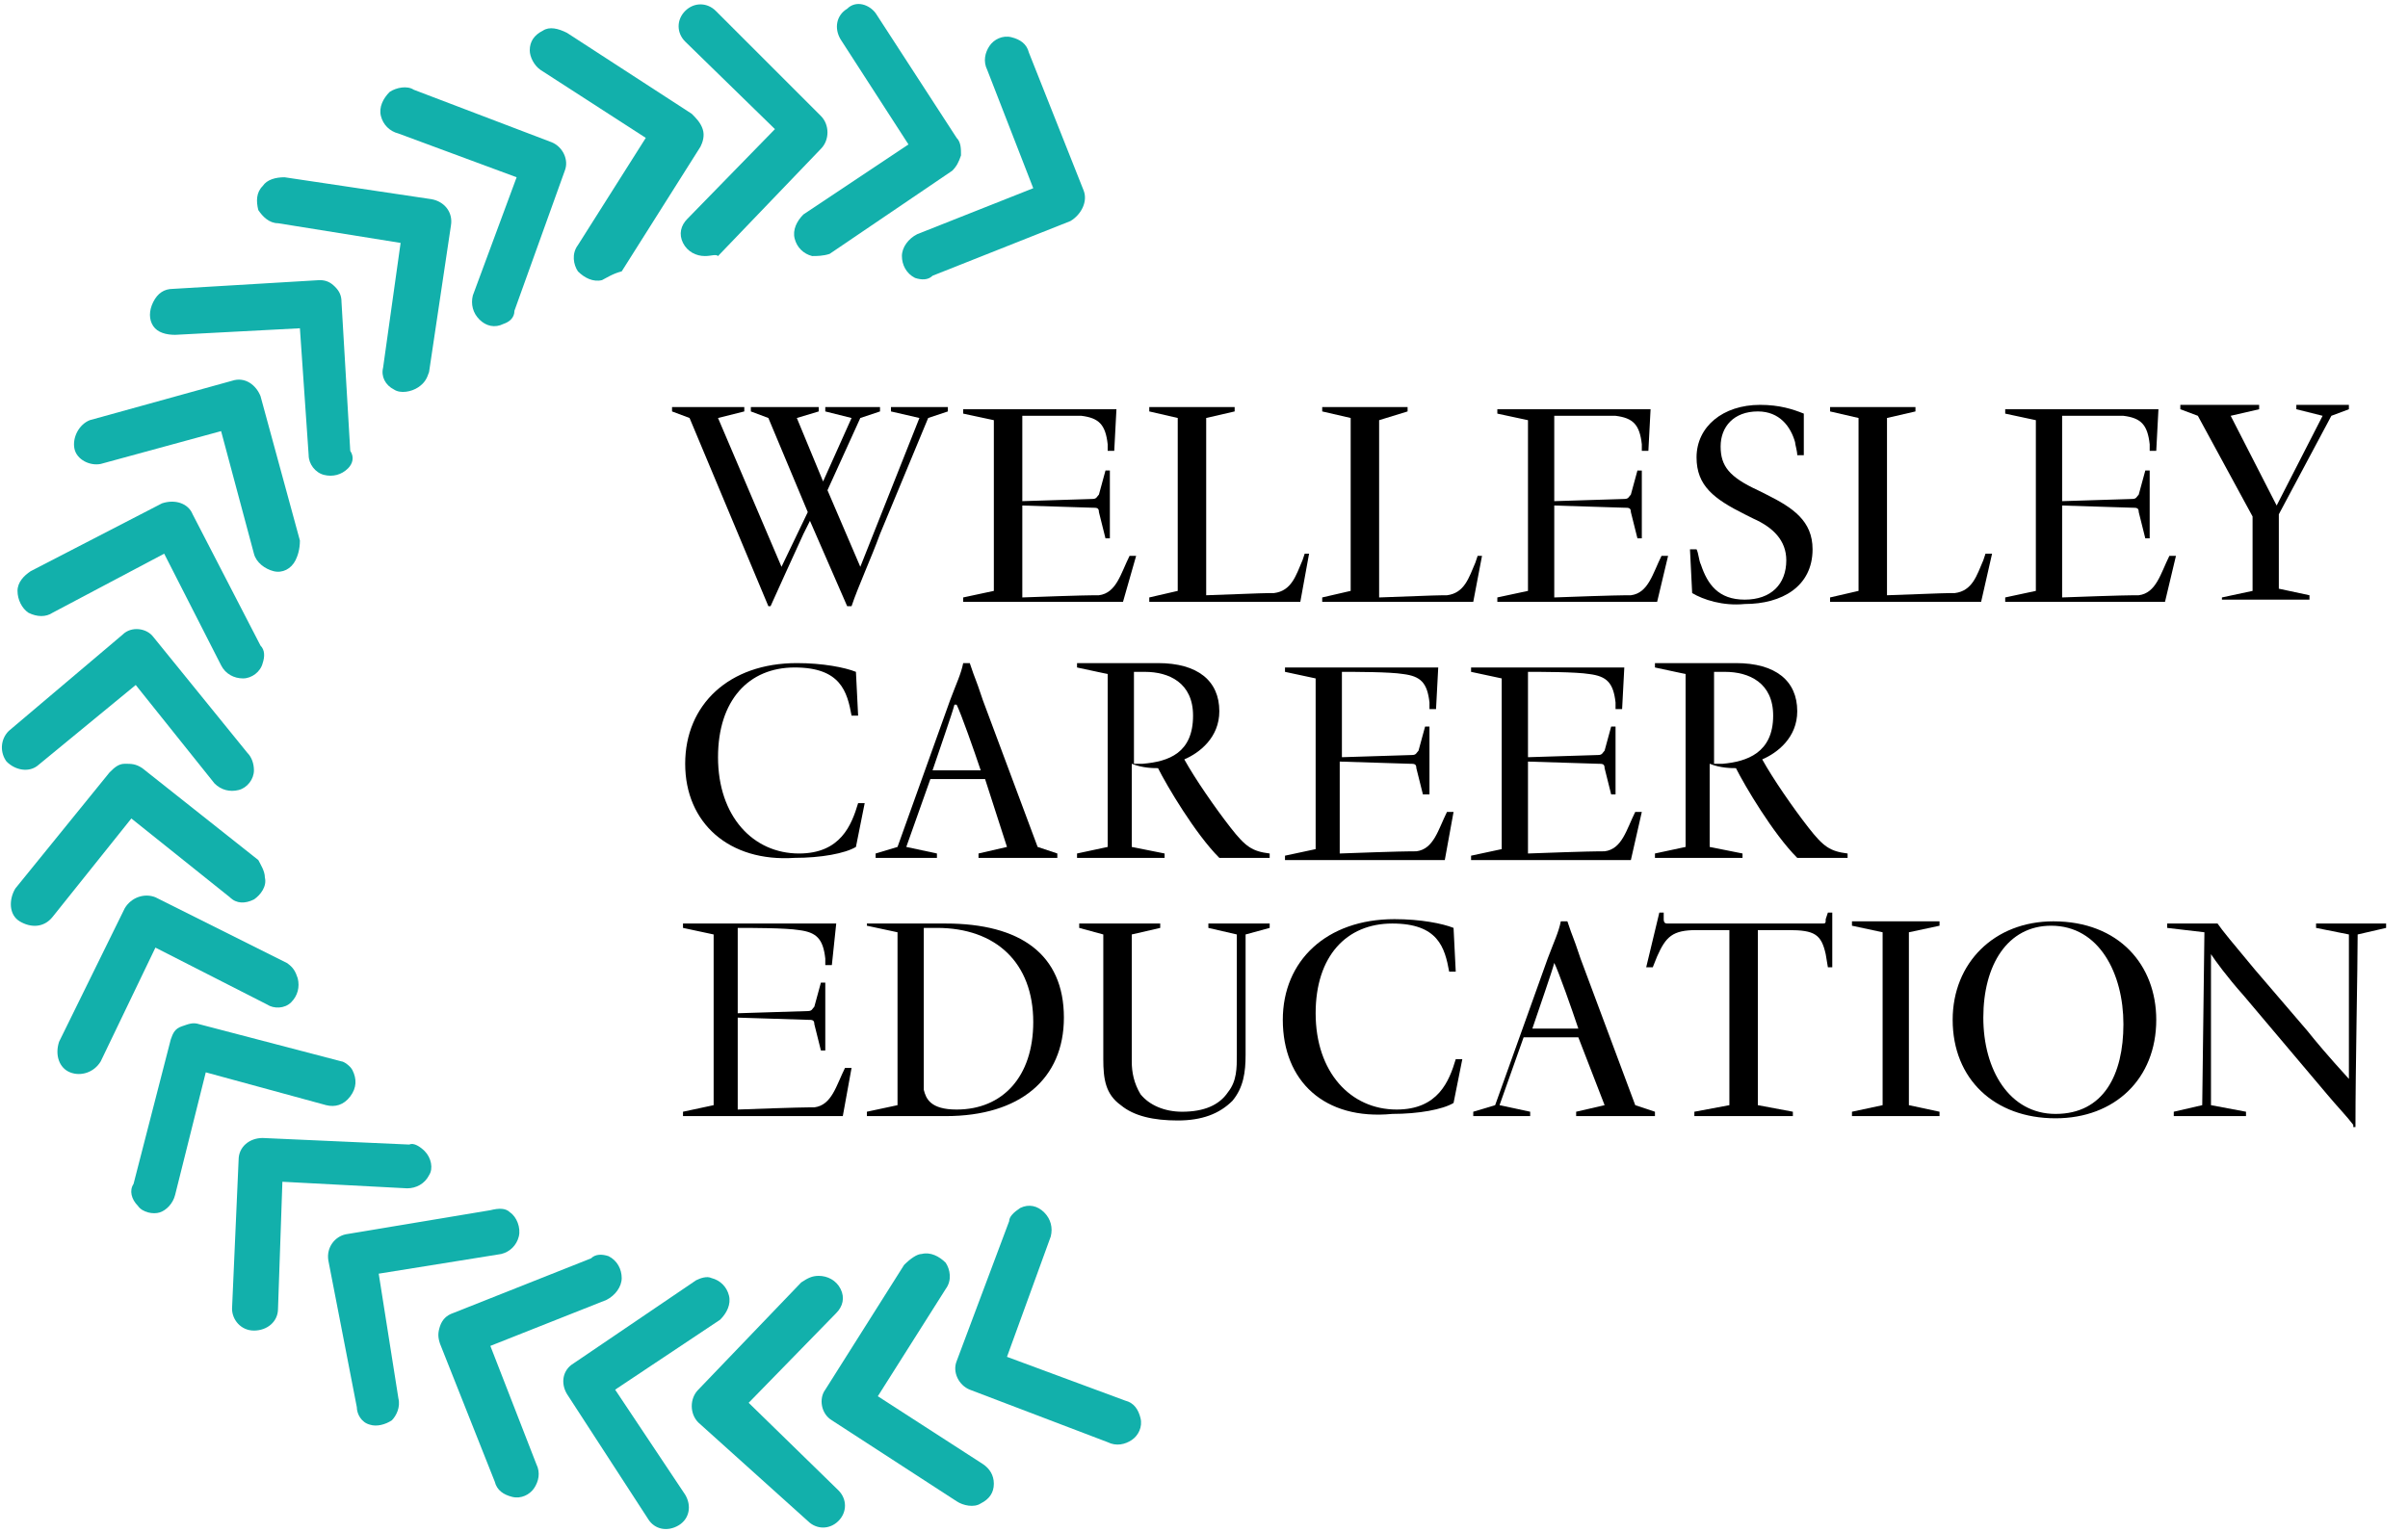 <?xml version="1.0" encoding="utf-8"?>
<!-- Generator: Adobe Illustrator 28.0.0, SVG Export Plug-In . SVG Version: 6.00 Build 0)  -->
<svg version="1.1" id="Layer_1" xmlns="http://www.w3.org/2000/svg" xmlns:xlink="http://www.w3.org/1999/xlink" x="0px" y="0px"
	 viewBox="0 0 110 70" style="enable-background:new 0 0 110 70;" xml:space="preserve">
<style type="text/css">
	.st0{fill:#12B0AB;}
</style>
<g id="Page-1">
	<g id="Logos-Big" transform="translate(-585, -69)">
		<g id="Funded-Internships" transform="translate(585, 69)">
			<path id="Shape" class="st0" d="M32.2,11.7c-0.4,0-0.8-0.2-1-0.6s-0.1-0.8,0.2-1.1l4-4.1l-4.1-4c-0.4-0.4-0.4-1,0-1.4
				s1-0.4,1.4,0l4.8,4.8c0.4,0.4,0.4,1.1,0,1.5l-4.7,4.9C32.7,11.6,32.5,11.7,32.2,11.7"/>
			<path id="Shape_00000034051186599986263540000005542698319995774356_" class="st0" d="M27.5,12.8c-0.4,0.1-0.8-0.1-1.1-0.4
				c-0.2-0.3-0.3-0.8,0-1.2l3.1-4.9l-4.8-3.1c-0.3-0.2-0.5-0.6-0.5-0.9c0-0.4,0.2-0.7,0.6-0.9c0.3-0.2,0.7-0.1,1.1,0.1l5.7,3.7
				c0.2,0.2,0.4,0.4,0.5,0.7c0.1,0.3,0,0.6-0.1,0.8l-3.6,5.7C28,12.5,27.7,12.7,27.5,12.8"/>
			<path id="Shape_00000137854585436323643600000014625925208283144342_" class="st0" d="M23,14.8c-0.4,0.2-0.8,0.1-1.1-0.2
				c-0.3-0.3-0.4-0.7-0.3-1.1l2-5.4l-5.4-2c-0.4-0.1-0.7-0.4-0.8-0.8s0.1-0.8,0.4-1.1c0.3-0.2,0.8-0.3,1.1-0.1l6.3,2.4
				c0.5,0.2,0.8,0.8,0.6,1.3l-2.3,6.4C23.5,14.5,23.3,14.7,23,14.8"/>
			<path id="Shape_00000088106611013898757650000002718917122881575597_" class="st0" d="M19.1,17.7c-0.3,0.2-0.8,0.3-1.1,0.1
				c-0.4-0.2-0.6-0.6-0.5-1l0.8-5.7l-5.6-0.9c-0.4,0-0.7-0.3-0.9-0.6c-0.1-0.4-0.1-0.8,0.2-1.1c0.2-0.3,0.6-0.4,1-0.4l6.7,1
				c0.6,0.1,1,0.6,0.9,1.2l-1,6.7C19.5,17.3,19.4,17.5,19.1,17.7"/>
			<path id="Shape_00000095305044260419656490000006222052628190133388_" class="st0" d="M15.9,21.4c-0.3,0.3-0.7,0.4-1.1,0.3
				c-0.4-0.1-0.7-0.5-0.7-0.9L13.7,15L8,15.3c-0.4,0-0.8-0.1-1-0.4s-0.2-0.7,0-1.1s0.5-0.6,0.9-0.6l6.7-0.4c0.3,0,0.5,0.1,0.7,0.3
				s0.3,0.4,0.3,0.7l0.4,6.8C16.2,20.9,16.1,21.2,15.9,21.4"/>
			<path id="Shape_00000152966817282165514010000007579885274890965419_" class="st0" d="M13.5,25.6c-0.2,0.4-0.6,0.6-1,0.5
				s-0.8-0.4-0.9-0.8l-1.5-5.6l-5.5,1.5c-0.5,0.1-1.1-0.2-1.2-0.7s0.2-1.1,0.7-1.3l6.5-1.8c0.6-0.2,1.1,0.2,1.3,0.7l1.8,6.6
				C13.7,25.1,13.6,25.4,13.5,25.6"/>
			<path id="Shape_00000155853245713812711890000004308909241617609379_" class="st0" d="M12,30.3c-0.1,0.4-0.5,0.7-0.9,0.7
				s-0.8-0.2-1-0.6l-2.6-5.1L2.4,28c-0.3,0.2-0.7,0.2-1.1,0c-0.3-0.2-0.5-0.6-0.5-1s0.3-0.7,0.6-0.9l6-3.1c0.6-0.2,1.2,0,1.4,0.5
				l3.1,6C12.1,29.7,12.1,30,12,30.3"/>
			<path id="Shape_00000049901501233916496520000015957636926886029446_" class="st0" d="M11.6,35.2c0,0.4-0.3,0.8-0.7,0.9
				c-0.4,0.1-0.8,0-1.1-0.3l-3.6-4.5L1.7,35c-0.4,0.3-1,0.2-1.4-0.2c-0.3-0.4-0.3-1,0.1-1.4L5.6,29C6,28.6,6.7,28.7,7,29.1l4.3,5.3
				C11.5,34.6,11.6,34.9,11.6,35.2"/>
			<path id="Shape_00000022536780359938388450000013980845771799504027_" class="st0" d="M12.1,40.1c0.1,0.4-0.2,0.8-0.5,1
				c-0.4,0.2-0.8,0.2-1.1-0.1L6,37.4l-3.6,4.5c-0.4,0.5-1,0.5-1.5,0.2s-0.5-1-0.2-1.5L5,35.3c0.2-0.2,0.4-0.4,0.7-0.4s0.5,0,0.8,0.2
				l5.3,4.2C11.9,39.5,12.1,39.8,12.1,40.1"/>
			<path id="Shape_00000168107885070244774150000010671693458988898486_" class="st0" d="M13.6,44.7c0.1,0.4,0,0.8-0.3,1.1
				s-0.8,0.3-1.1,0.1l-5.1-2.6l-2.5,5.2C4.3,49,3.7,49.2,3.2,49s-0.7-0.8-0.5-1.4l3-6.1C6,41,6.6,40.8,7.1,41l6,3
				C13.4,44.2,13.5,44.4,13.6,44.7"/>
			<path id="Shape_00000004525359010762043600000010662436139279296131_" class="st0" d="M16.1,48.9c0.2,0.4,0.2,0.8-0.1,1.2
				s-0.7,0.5-1.1,0.4L9.4,49L8,54.6c-0.1,0.4-0.4,0.7-0.7,0.8s-0.8,0-1-0.3c-0.3-0.3-0.4-0.7-0.2-1l1.7-6.6C7.9,47.2,8,47,8.3,46.9
				s0.5-0.2,0.8-0.1l6.5,1.7C15.7,48.5,16,48.7,16.1,48.9"/>
			<path id="Shape_00000121985565760627874110000004533109930973680262_" class="st0" d="M19.4,52.6c0.3,0.3,0.4,0.8,0.2,1.1
				c-0.2,0.4-0.6,0.6-1,0.6L12.9,54l-0.2,5.8c0,0.6-0.5,1-1.1,1s-1-0.5-1-1l0.3-6.8c0-0.6,0.5-1,1.1-1l6.7,0.3
				C18.9,52.2,19.2,52.4,19.4,52.6"/>
			<path id="Shape_00000140000452338286802890000012727739136277333687_" class="st0" d="M23.3,55.4c0.3,0.2,0.5,0.7,0.4,1.1
				c-0.1,0.4-0.4,0.7-0.8,0.8l-5.6,0.9l0.9,5.7c0.1,0.4-0.1,0.8-0.3,1c-0.3,0.2-0.7,0.3-1,0.2c-0.4-0.1-0.6-0.5-0.6-0.8L15,57.6
				c-0.1-0.6,0.3-1.1,0.8-1.2l6.6-1.1C22.8,55.2,23.1,55.2,23.3,55.4"/>
			<path id="Shape_00000158742727770747694750000009683808599409047721_" class="st0" d="M27.8,57.4c0.4,0.2,0.6,0.6,0.6,1
				s-0.3,0.8-0.7,1l-5.3,2.1l2.1,5.4c0.2,0.4,0.1,0.8-0.1,1.1c-0.2,0.3-0.6,0.5-1,0.4s-0.7-0.3-0.8-0.7l-2.5-6.3
				c-0.1-0.3-0.1-0.5,0-0.8s0.3-0.5,0.6-0.6l6.3-2.5C27.2,57.3,27.5,57.3,27.8,57.4"/>
			<path id="Shape_00000009572988565162049970000010096763437726314152_" class="st0" d="M32.5,58.4c0.4,0.1,0.7,0.4,0.8,0.8
				c0.1,0.4-0.1,0.8-0.4,1.1l-4.8,3.2l3.2,4.8c0.3,0.5,0.2,1.1-0.3,1.4s-1.1,0.2-1.4-0.3l-3.7-5.7c-0.3-0.5-0.2-1.1,0.3-1.4l5.6-3.8
				C32,58.4,32.3,58.3,32.5,58.4"/>
			<path id="Shape_00000000940885126190399070000000692108243744862392_" class="st0" d="M37.4,58.3c0.4,0,0.8,0.2,1,0.6
				s0.1,0.8-0.2,1.1l-4,4.1l4.1,4c0.4,0.4,0.4,1,0,1.4s-1,0.4-1.4,0l-5-4.5c-0.4-0.4-0.4-1.1,0-1.5l4.7-4.9
				C36.9,58.4,37.1,58.3,37.4,58.3"/>
			<path id="Shape_00000076601251722229260870000015482311678514532480_" class="st0" d="M42.1,57.3c0.4-0.1,0.8,0.1,1.1,0.4
				c0.2,0.3,0.3,0.8,0,1.2l-3.1,4.9l4.8,3.1c0.3,0.2,0.5,0.5,0.5,0.9s-0.2,0.7-0.6,0.9c-0.3,0.2-0.8,0.1-1.1-0.1L38,64.9
				c-0.5-0.3-0.6-1-0.3-1.4l3.6-5.7C41.6,57.5,41.9,57.3,42.1,57.3"/>
			<path id="Shape_00000181791130849345218570000004431468266247830676_" class="st0" d="M46.6,55.2c0.4-0.2,0.8-0.1,1.1,0.2
				s0.4,0.7,0.3,1.1L46,62l5.4,2c0.4,0.1,0.6,0.4,0.7,0.8c0.1,0.4-0.1,0.8-0.4,1c-0.3,0.2-0.7,0.3-1.1,0.1l-6.3-2.4
				c-0.5-0.2-0.8-0.8-0.6-1.3l2.4-6.4C46.1,55.6,46.3,55.4,46.6,55.2"/>
			<path id="Shape_00000072961890802541924620000007521846806243680153_" class="st0" d="M41.8,12.7c-0.4-0.2-0.6-0.6-0.6-1
				s0.3-0.8,0.7-1l5.3-2.1l-2.1-5.4c-0.2-0.4-0.1-0.8,0.1-1.1s0.6-0.5,1-0.4S46.9,2,47,2.4l2.5,6.3c0.2,0.5-0.1,1.1-0.6,1.4
				l-6.3,2.5C42.4,12.8,42.1,12.8,41.8,12.7"/>
			<path id="Shape_00000006692168666750451040000004799506373276098475_" class="st0" d="M37.1,11.7c-0.4-0.1-0.7-0.4-0.8-0.8
				c-0.1-0.4,0.1-0.8,0.4-1.1l4.8-3.2l-3.1-4.8c-0.3-0.5-0.2-1.1,0.3-1.4c0.4-0.4,1-0.2,1.3,0.2l3.7,5.7c0.2,0.2,0.2,0.5,0.2,0.8
				c-0.1,0.3-0.2,0.5-0.4,0.7l-5.6,3.8C37.6,11.7,37.3,11.7,37.1,11.7"/>
		</g>
	</g>
</g>
<g>
	<path d="M35.1,27.7l-3.6-8.6l-0.8-0.3v-0.2H34v0.2l-1.2,0.3l2.9,6.8h0l1.2-2.5l-1.8-4.3l-0.8-0.3v-0.2h3.1v0.2l-1,0.3l1.2,2.9
		l1.3-2.9l-1.2-0.3v-0.2h2.5v0.2l-0.9,0.3l-1.5,3.3l1.5,3.5h0l2.7-6.8l-1.3-0.3v-0.2h2.6v0.2l-0.9,0.3l-2.2,5.3
		c-0.4,1.1-1,2.4-1.3,3.3h-0.2L37,23.8l-0.3,0.6c-0.5,1.1-1.1,2.4-1.5,3.3H35.1z"/>
	<path d="M51.3,27.5c-1.8,0-3,0-4.1,0H44v-0.2l1.4-0.3v-7.8L44,18.9v-0.2h3.8c1.3,0,2.6,0,3.2,0l-0.1,1.9h-0.3l0-0.3
		c-0.1-0.9-0.4-1.2-1.2-1.3C48.9,19,47.3,19,46.7,19v3.9c0.2,0,3-0.1,3.2-0.1c0.2,0,0.2-0.1,0.3-0.2l0.3-1.1h0.2v3.1h-0.2l-0.3-1.2
		c0-0.2-0.1-0.2-0.3-0.2c-0.2,0-3-0.1-3.2-0.1v4.2c2.7-0.1,3.2-0.1,3.5-0.1c0.8-0.1,1-1,1.4-1.8h0.3L51.3,27.5z"/>
	<path d="M59.4,27.5c-1,0-1.6,0-2.2,0c-0.5,0-1,0-1.5,0h-3.2v-0.2l1.3-0.3v-7.9l-1.3-0.3v-0.2h3.9v0.2l-1.3,0.3v8.1
		c2.6-0.1,2.8-0.1,3.1-0.1c0.8-0.1,1-0.8,1.3-1.5l0.1-0.3h0.2L59.4,27.5z"/>
	<path d="M67.3,27.5c-1,0-1.6,0-2.2,0c-0.5,0-1,0-1.5,0h-3.2v-0.2l1.3-0.3v-7.9l-1.3-0.3v-0.2h3.9v0.2L63,19.2v8.1
		c2.6-0.1,2.8-0.1,3.1-0.1c0.8-0.1,1-0.8,1.3-1.5l0.1-0.3h0.2L67.3,27.5z"/>
	<path d="M75.7,27.5c-1.8,0-3,0-4.1,0h-3.2v-0.2l1.4-0.3v-7.8l-1.4-0.3v-0.2h3.8c1.3,0,2.6,0,3.2,0l-0.1,1.9H75l0-0.3
		c-0.1-0.9-0.4-1.2-1.2-1.3C73.2,19,71.7,19,71,19v3.9c0.2,0,3-0.1,3.2-0.1c0.2,0,0.2-0.1,0.3-0.2l0.3-1.1H75v3.1h-0.2l-0.3-1.2
		c0-0.2-0.1-0.2-0.3-0.2c-0.2,0-3-0.1-3.2-0.1v4.2c2.7-0.1,3.2-0.1,3.5-0.1c0.8-0.1,1-1,1.4-1.8h0.3L75.7,27.5z"/>
	<path d="M77.3,27.1l-0.1-2l0.3,0c0.1,0.2,0.1,0.5,0.2,0.7c0.3,0.9,0.8,1.6,2,1.6c1.2,0,1.9-0.7,1.9-1.8c0-0.9-0.6-1.5-1.5-1.9
		l-0.4-0.2c-1.4-0.7-2.2-1.3-2.2-2.6c0-1.4,1.2-2.4,2.9-2.4c0.9,0,1.5,0.2,2,0.4l0,1.9h-0.3c0-0.2-0.1-0.5-0.1-0.6
		c-0.2-0.7-0.7-1.4-1.7-1.4c-1.1,0-1.7,0.7-1.7,1.6c0,0.9,0.4,1.4,1.7,2l0.4,0.2c1.2,0.6,2.1,1.2,2.1,2.5c0,1.7-1.4,2.5-3.1,2.5
		C78.7,27.7,77.8,27.4,77.3,27.1z"/>
	<path d="M90.5,27.5c-1,0-1.6,0-2.2,0c-0.5,0-1,0-1.5,0h-3.2v-0.2l1.3-0.3v-7.9l-1.3-0.3v-0.2h3.9v0.2l-1.3,0.3v8.1
		c2.6-0.1,2.8-0.1,3.1-0.1c0.8-0.1,1-0.8,1.3-1.5l0.1-0.3H91L90.5,27.5z"/>
	<path d="M98.9,27.5c-1.8,0-3,0-4.1,0h-3.2v-0.2L93,27v-7.8l-1.4-0.3v-0.2h3.8c1.3,0,2.6,0,3.2,0l-0.1,1.9h-0.3l0-0.3
		c-0.1-0.9-0.4-1.2-1.2-1.3C96.5,19,94.9,19,94.2,19v3.9c0.2,0,3-0.1,3.2-0.1c0.2,0,0.2-0.1,0.3-0.2l0.3-1.1h0.2v3.1h-0.2l-0.3-1.2
		c0-0.2-0.1-0.2-0.3-0.2c-0.2,0-3-0.1-3.2-0.1v4.2c2.7-0.1,3.2-0.1,3.5-0.1c0.8-0.1,1-1,1.4-1.8h0.3L98.9,27.5z"/>
	<path d="M101.5,27.5v-0.2l1.4-0.3v-3.4l-2.5-4.6l-0.8-0.3v-0.2h3.6v0.2l-1.3,0.3l2.1,4.1h0l2.1-4.1l-1.2-0.3v-0.2h2.4v0.2l-0.8,0.3
		l-2.4,4.5v3.4l1.4,0.3v0.2H101.5z"/>
	<path d="M31.3,34.9c0-2.7,2-4.6,5.1-4.6c1.2,0,2.2,0.2,2.7,0.4l0.1,2h-0.3c-0.2-1.1-0.5-2.2-2.6-2.2c-2.1,0-3.5,1.5-3.5,4.1
		c0,2.7,1.6,4.4,3.7,4.4c1.9,0,2.4-1.3,2.7-2.3l0.3,0l-0.4,2c-0.5,0.3-1.6,0.5-2.8,0.5C33.3,39.4,31.3,37.6,31.3,34.9z"/>
	<path d="M40,39.2v-0.2l1-0.3l2.4-6.7c0.3-0.8,0.5-1.2,0.6-1.7h0.3c0.3,0.9,0.2,0.5,0.6,1.7l2.5,6.7l0.9,0.3v0.2h-3.6v-0.2l1.3-0.3
		L45,35.6h-2.5l-1.1,3.1l1.4,0.3v0.2H40z M44.8,35.2c-0.3-0.9-0.9-2.6-1.1-3h-0.1c-0.1,0.4-0.7,2.1-1,3H44.8z"/>
	<path d="M49.2,39.2v-0.2l1.4-0.3v-7.9l-1.4-0.3v-0.2c1.9,0,2.8,0,3.4,0h0.3c1.8,0,2.8,0.8,2.8,2.2c0,1.2-0.9,1.9-1.6,2.2
		c0.5,0.9,1.4,2.2,2.1,3.1c0.7,0.9,1,1.1,1.8,1.2v0.2h-2.3c-1.1-1.1-2.4-3.3-2.8-4.1c-0.2,0-0.7,0-1.2-0.2v3.8l1.5,0.3v0.2H49.2z
		 M54.5,32.7c0-1.5-1.1-2-2.2-2c-0.2,0-0.3,0-0.5,0v4.2c0.1,0,0.3,0,0.4,0C53.4,34.8,54.5,34.4,54.5,32.7z"/>
	<path d="M66,39.3c-1.8,0-3,0-4.1,0h-3.2v-0.2l1.4-0.3v-7.8l-1.4-0.3v-0.2h3.8c1.3,0,2.6,0,3.2,0l-0.1,1.9h-0.3l0-0.3
		c-0.1-0.9-0.4-1.2-1.2-1.3c-0.6-0.1-2.2-0.1-2.8-0.1v3.9c0.2,0,3-0.1,3.2-0.1c0.2,0,0.2-0.1,0.3-0.2l0.3-1.1h0.2v3.1H65l-0.3-1.2
		c0-0.2-0.1-0.2-0.3-0.2c-0.2,0-3-0.1-3.2-0.1V39c2.7-0.1,3.2-0.1,3.5-0.1c0.8-0.1,1-1,1.4-1.8h0.3L66,39.3z"/>
	<path d="M74.5,39.3c-1.8,0-3,0-4.1,0h-3.2v-0.2l1.4-0.3v-7.8l-1.4-0.3v-0.2H71c1.3,0,2.6,0,3.2,0l-0.1,1.9h-0.3l0-0.3
		c-0.1-0.9-0.4-1.2-1.2-1.3c-0.6-0.1-2.2-0.1-2.8-0.1v3.9c0.2,0,3-0.1,3.2-0.1c0.2,0,0.2-0.1,0.3-0.2l0.3-1.1h0.2v3.1h-0.2l-0.3-1.2
		c0-0.2-0.1-0.2-0.3-0.2c-0.2,0-3-0.1-3.2-0.1V39c2.7-0.1,3.2-0.1,3.5-0.1c0.8-0.1,1-1,1.4-1.8h0.3L74.5,39.3z"/>
	<path d="M75.6,39.2v-0.2l1.4-0.3v-7.9l-1.4-0.3v-0.2c1.9,0,2.8,0,3.4,0h0.3c1.8,0,2.8,0.8,2.8,2.2c0,1.2-0.9,1.9-1.6,2.2
		c0.5,0.9,1.4,2.2,2.1,3.1c0.7,0.9,1,1.1,1.8,1.2v0.2h-2.3c-1.1-1.1-2.4-3.3-2.8-4.1c-0.2,0-0.7,0-1.2-0.2v3.8l1.5,0.3v0.2H75.6z
		 M81,32.7c0-1.5-1.1-2-2.2-2c-0.2,0-0.3,0-0.5,0v4.2c0.1,0,0.3,0,0.4,0C79.8,34.8,81,34.4,81,32.7z"/>
	<path d="M38.5,51c-1.8,0-3,0-4.1,0h-3.2v-0.2l1.4-0.3v-7.8l-1.4-0.3v-0.2h3.8c1.3,0,2.6,0,3.2,0L38,44.1h-0.3l0-0.3
		c-0.1-0.9-0.4-1.2-1.2-1.3c-0.6-0.1-2.2-0.1-2.8-0.1v3.9c0.2,0,3-0.1,3.2-0.1c0.2,0,0.2-0.1,0.3-0.2l0.3-1.1h0.2V48h-0.2l-0.3-1.2
		c0-0.2-0.1-0.2-0.3-0.2c-0.2,0-3-0.1-3.2-0.1v4.2c2.7-0.1,3.2-0.1,3.5-0.1c0.8-0.1,1-1,1.4-1.8h0.3L38.5,51z"/>
	<path d="M39.6,51v-0.2l1.4-0.3v-7.9l-1.4-0.3v-0.1c0.9,0,2.4,0,3.6,0c3.4,0,5.4,1.4,5.4,4.3c0,2.8-2,4.5-5.4,4.5H39.6z M47.2,46.7
		c0-2.7-1.7-4.3-4.4-4.3c-0.2,0-0.4,0-0.6,0v7.4c0.1,0.4,0.3,0.9,1.5,0.9C45.8,50.7,47.2,49.2,47.2,46.7z"/>
	<path d="M51.2,50.5c-0.7-0.5-0.8-1.2-0.8-2.1v-5.7l-1.1-0.3v-0.2h3.7v0.2l-1.3,0.3v5.8c0,0.5,0.1,1,0.4,1.5
		c0.4,0.5,1.1,0.8,1.9,0.8c1,0,1.7-0.3,2.1-0.9c0.4-0.5,0.4-1.1,0.4-1.7l0-5.5l-1.3-0.3v-0.2H58v0.2l-1.1,0.3l0,5.5
		c0,0.8-0.1,1.5-0.6,2.1c-0.6,0.6-1.4,0.9-2.5,0.9C52.7,51.2,51.8,51,51.2,50.5z"/>
	<path d="M58.6,46.6c0-2.7,2-4.6,5.1-4.6c1.2,0,2.2,0.2,2.7,0.4l0.1,2h-0.3c-0.2-1.1-0.5-2.2-2.6-2.2c-2.1,0-3.5,1.5-3.5,4.1
		c0,2.7,1.6,4.4,3.7,4.4c1.9,0,2.4-1.3,2.7-2.3l0.3,0l-0.4,2c-0.5,0.3-1.6,0.5-2.8,0.5C60.5,51.2,58.6,49.4,58.6,46.6z"/>
	<path d="M67.3,51v-0.2l1-0.3l2.4-6.7c0.3-0.8,0.5-1.2,0.6-1.7h0.3c0.3,0.9,0.2,0.5,0.6,1.7l2.5,6.7l0.9,0.3V51h-3.6v-0.2l1.3-0.3
		l-1.2-3.1h-2.5l-1.1,3.1l1.4,0.3V51H67.3z M72.1,47c-0.3-0.9-0.9-2.6-1.1-3H71c-0.1,0.4-0.7,2.1-1,3H72.1z"/>
	<path d="M77.4,51v-0.2l1.6-0.3v-8l-1.5,0c-1.1,0-1.4,0.3-1.8,1.2l-0.2,0.5h-0.3l0.6-2.5H76l0,0.3c0,0.2,0.1,0.2,0.2,0.2h7
		c0.2,0,0.2,0,0.2-0.2l0.1-0.3h0.2v2.5h-0.2l-0.1-0.6c-0.2-0.9-0.5-1.1-1.7-1.1l-1.4,0v8l1.6,0.3V51H77.4z"/>
	<path d="M84.6,51v-0.2l1.4-0.3v-7.9l-1.4-0.3v-0.2h4v0.2l-1.4,0.3v7.9l1.4,0.3V51H84.6z"/>
	<path d="M89.2,46.6c0-2.6,1.9-4.5,4.6-4.5c3,0,4.7,2,4.7,4.5c0,2.7-1.9,4.5-4.6,4.5C91.1,51.1,89.2,49.3,89.2,46.6z M97,46.8
		c0-2.3-1.1-4.5-3.3-4.5c-2,0-3.1,1.8-3.1,4.2c0,2.4,1.2,4.4,3.3,4.4C96.1,50.9,97,49.1,97,46.8z"/>
	<path d="M107.5,51.4c-0.3-0.4-0.7-0.8-1.2-1.4l-3.8-4.5c-0.8-0.9-1.3-1.6-1.5-1.9h0c0,1.5,0,3.8,0,6.9l1.6,0.3V51h-3.3v-0.2
		l1.3-0.3l0.1-7.9L99,42.4v-0.2h2.3c0.2,0.3,0.7,0.9,1.7,2.1l2.4,2.8c0.4,0.5,0.9,1.1,1.9,2.2h0c0-1.5,0-5.1,0-6.6l-1.5-0.3v-0.2
		h3.2v0.2l-1.3,0.3c0,1.6-0.1,6-0.1,8.8H107.5z"/>
</g>
</svg>
